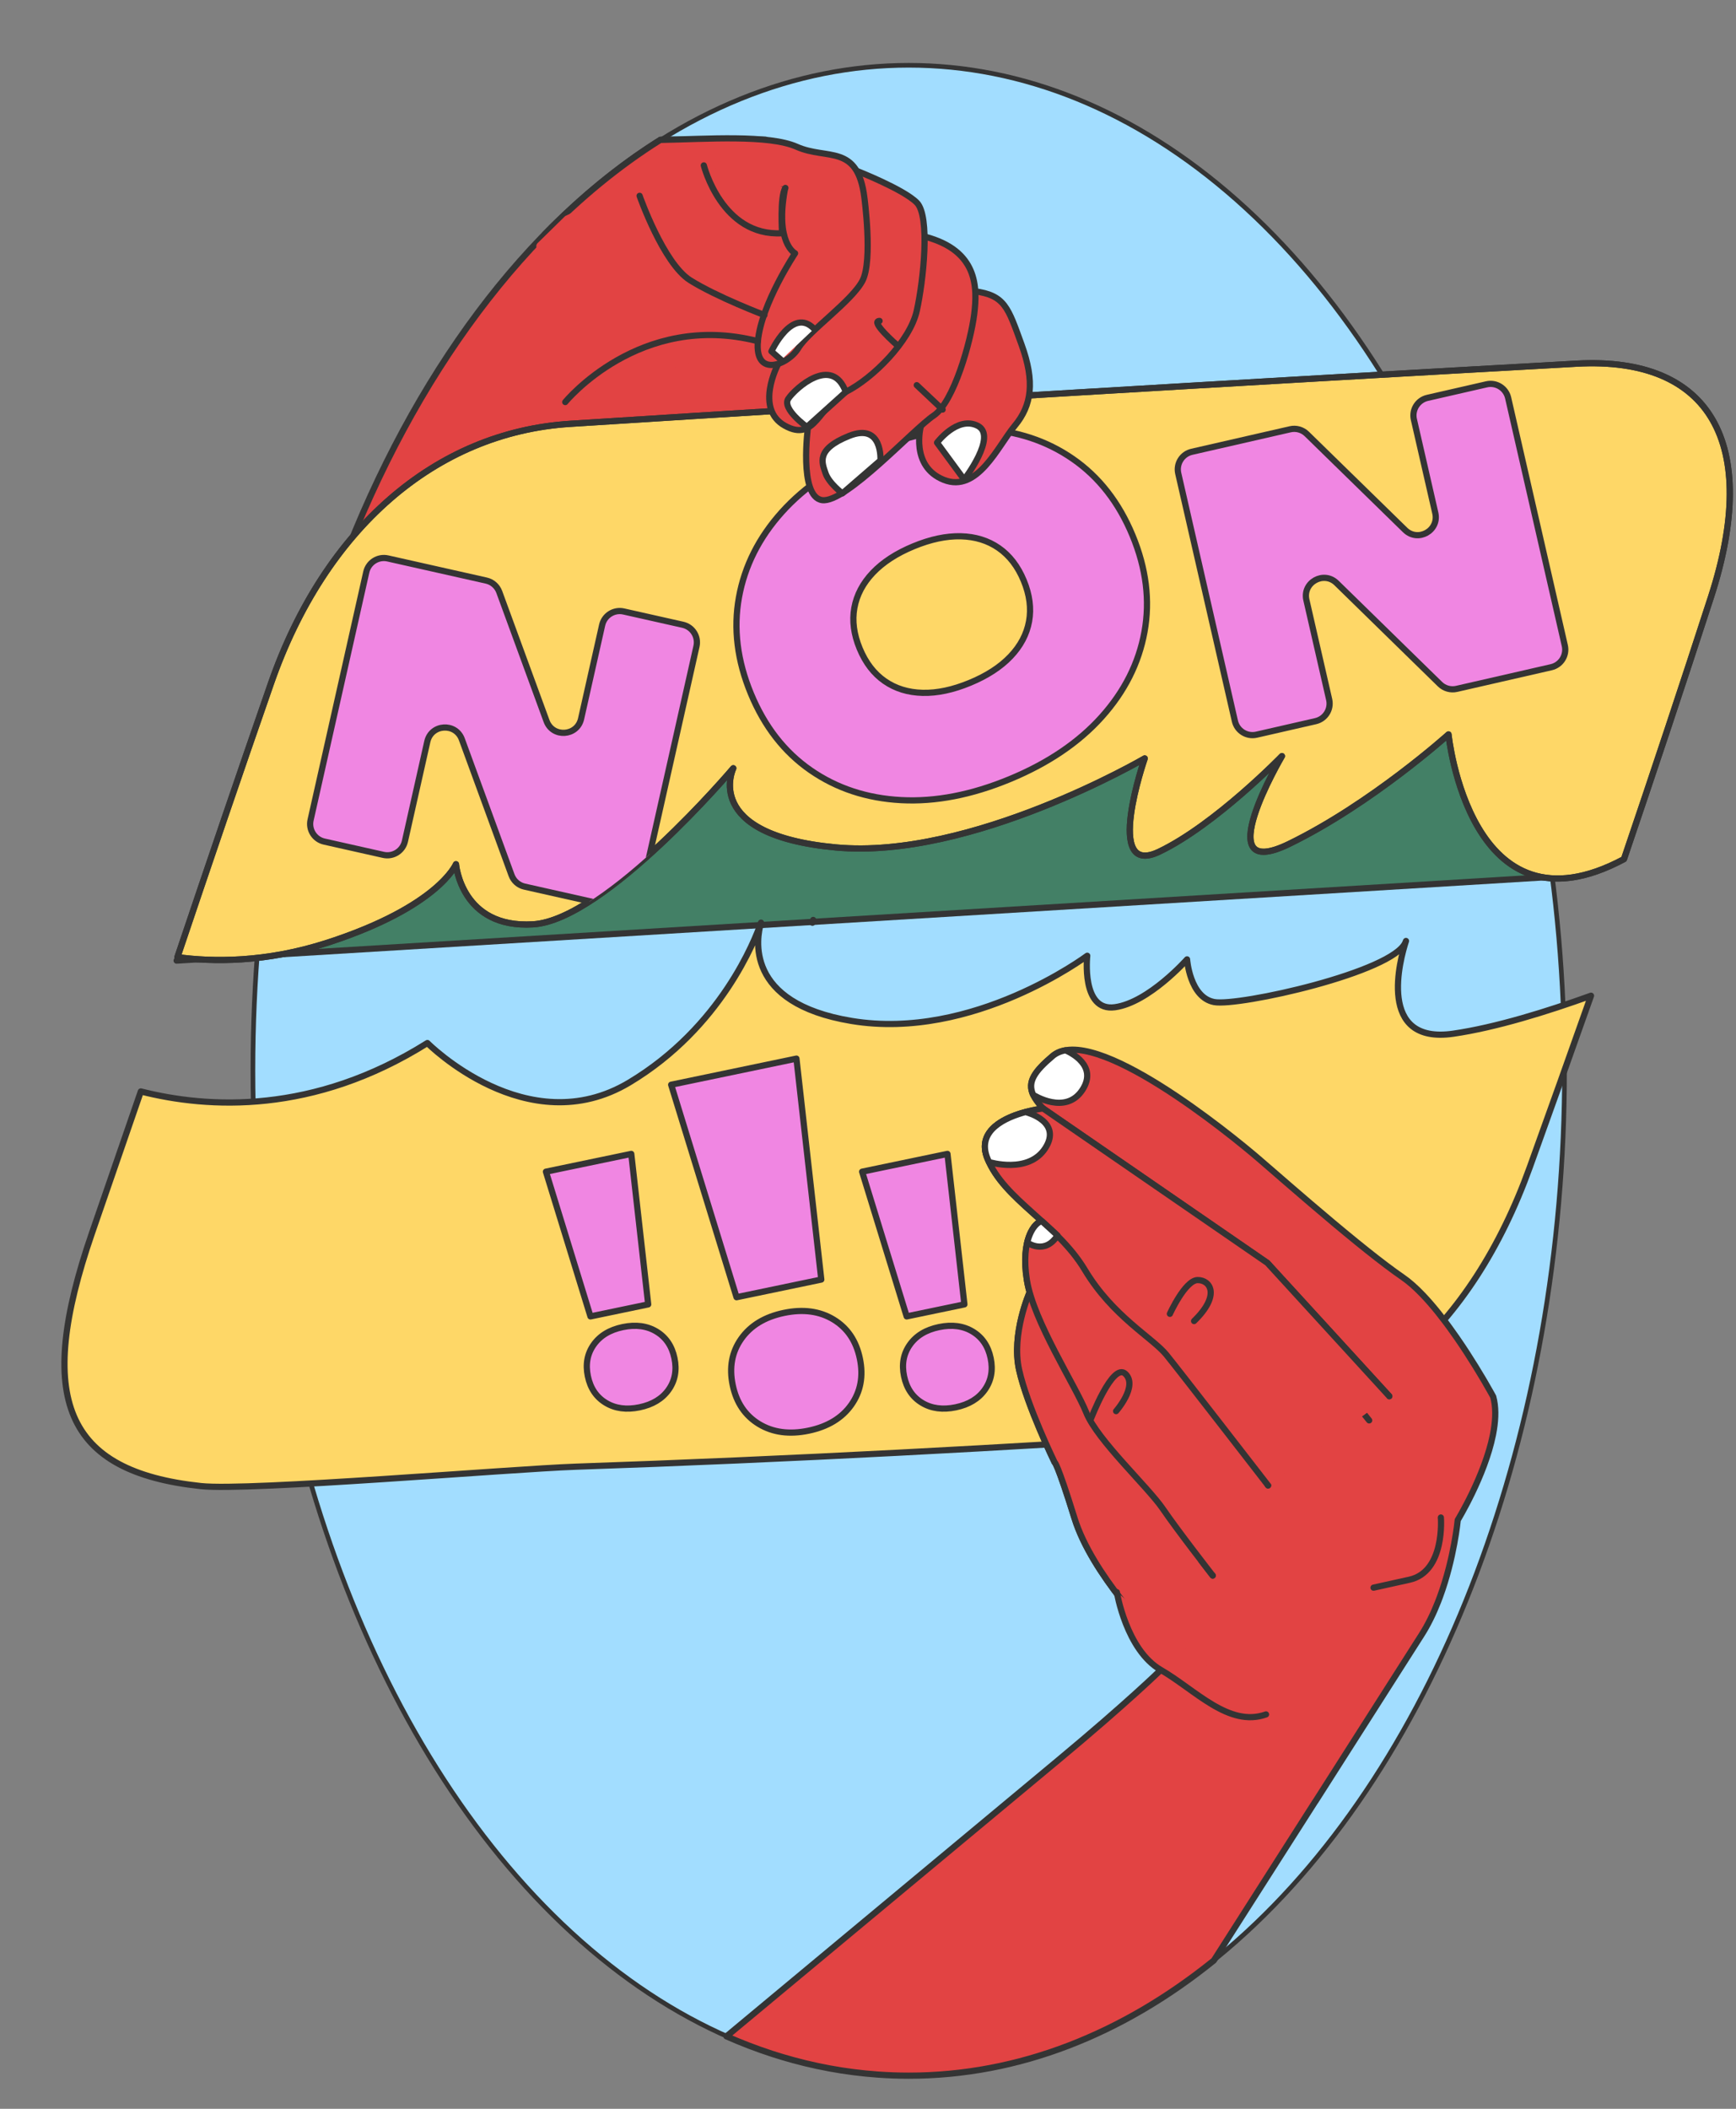 <?xml version="1.0" encoding="UTF-8"?>
<svg xmlns="http://www.w3.org/2000/svg" xmlns:xlink="http://www.w3.org/1999/xlink" width="280" height="340" viewBox="0 0 280 340">
  <rect x="0" y="0" width="280" height="340" fill="#808080" stroke="none"/>
  <defs>
    <clipPath id="clippath">
      <path d="m254.296,58.633c-54.042,3.015-108.169,6.248-162.36,9.704-21.738,1.383-39.555,16.933-48.237,41.862-5.124,14.712-10.131,29.419-15.083,44.123,5.549.761,14.185.936,24.345-2.375,17.812-5.805,20.583-12.61,20.583-12.61,0,0,.845,10.384,12.424,9.694,11.579-.69,32.305-25.167,32.305-25.167,0,0-5.221,10.746,16.552,12.768,21.773,2.022,49.806-14.352,49.806-14.352,0,0-6.735,19.374,2.331,15.039,9.066-4.335,19.801-15.41,19.801-15.41,0,0-12.172,20.646,1.152,14.161,13.324-6.486,25.713-17.659,25.713-17.659,0,0,3.42,33.416,28.302,20.105,4.784-14.092,9.474-28.178,14.034-42.251,8.023-24.771-.078-38.832-21.668-37.632Z" style="fill:none; stroke-width:0px;"></path>
    </clipPath>
  </defs>
  <g id="CCFD_1">
    <ellipse cx="146.567" cy="172.593" rx="105.775" ry="162.069" style="fill:#a2ddff; stroke:#343434; stroke-miterlimit:10; stroke-width:.75px;"></ellipse>
    <polygon points="28.487 154.878 252.633 141.235 261.184 106.616 157.271 99.518 66.072 122.703 28.487 154.878" style="fill:#438066; stroke:#343434; stroke-linecap:round; stroke-linejoin:round;"></polygon>
    <polygon points="230.509 238.914 191.175 269.405 177.239 251.545 216.573 221.054 230.509 238.914" style="fill:#e24343; stroke:#343434; stroke-linecap:round; stroke-linejoin:round;"></polygon>
    <path d="m55.107,91.131c6.426-.007,26.582-.334,41.512-3.954,17.99-4.361,51.244-12.538,63.238-12.538l-16.262-38.853-20.121-13.262h-16.924c-21.683,13.588-39.763,37.889-51.442,68.607Z" style="fill:#e24343; stroke:#343434; stroke-linecap:round; stroke-linejoin:round;"></path>
    <path d="m159.857,74.639l11.448,1.635s4.361-5.452-.545-8.722l-4.906-3.271" style="fill:#e24343; stroke:#343434; stroke-linecap:round; stroke-linejoin:round;"></path>
    <path d="m171.305,76.274l-3.271-3.816s-5.452.545-7.087,2.181" style="fill:#e24343; stroke:#343434; stroke-linecap:round; stroke-linejoin:round;"></path>
    <path d="m254.296,58.633c-54.042,3.015-108.169,6.248-162.36,9.704-21.738,1.383-39.555,16.933-48.237,41.862-5.124,14.712-10.131,29.419-15.083,44.123,5.549.761,14.185.936,24.345-2.375,17.812-5.805,20.583-12.61,20.583-12.61,0,0,.845,10.384,12.424,9.694,11.579-.69,32.305-25.167,32.305-25.167,0,0-5.221,10.746,16.552,12.768,21.773,2.022,49.806-14.352,49.806-14.352,0,0-6.735,19.374,2.331,15.039,9.066-4.335,19.801-15.41,19.801-15.41,0,0-12.172,20.646,1.152,14.161,13.324-6.486,25.713-17.659,25.713-17.659,0,0,3.42,33.416,28.302,20.105,4.784-14.092,9.474-28.178,14.034-42.251,8.023-24.771-.078-38.832-21.668-37.632Z" style="fill:#fed767; stroke:#343434; stroke-linecap:round; stroke-linejoin:round;"></path>
    <path d="m131.033,148.771c.085-.289.127-.45.127-.45,0,0-.054.161-.127.45Z" style="fill:#e24343; stroke:#343434; stroke-linecap:round; stroke-linejoin:round;"></path>
    <path d="m234.397,166.662c-12.382,1.792-8.576-12.066-7.625-14.949-.021.056-.044.115-.069.181-1.871,4.838-26.948,10.41-30.877,9.666-3.929-.743-4.365-6.883-4.365-6.883,0,0-6.151,6.957-11.634,7.716-5.483.76-4.466-8.3-4.466-8.3,0,0-18.404,13.757-38.015,10.512-17.403-2.88-15.298-13.493-14.603-15.847-.938,2.72-6.405,16.885-21.239,25.772-16.465,9.864-32.569-6.363-32.569-6.363-18.377,11.542-35.346,10.57-46.22,7.806-2.644,7.636-5.277,15.272-7.906,22.908-9.164,26.612-4.409,38.381,17.61,40.722,7.729.822,50.031-2.768,60.405-3.127,34.546-1.174,69.361-3.056,104.299-5.337,22.663-1.486,40.196-16.848,49.608-42.928,3.327-9.225,6.623-18.45,9.884-27.673-7.074,2.551-15.362,5.131-22.217,6.124Z" style="fill:#fed767; stroke:#343434; stroke-linecap:round; stroke-linejoin:round;"></path>
    <path d="m138.686,219.035c-.59-2.835-2.004-4.932-4.242-6.288s-4.902-1.713-7.991-1.07c-3.089.643-5.388,2.034-6.897,4.171-1.512,2.136-1.97,4.625-1.379,7.46.591,2.837,2.004,4.932,4.242,6.29,2.237,1.356,4.902,1.713,7.991,1.07,3.088-.643,5.388-2.034,6.898-4.171,1.508-2.138,1.97-4.625,1.378-7.461Z" style="fill:#f086e2; stroke:#343434; stroke-linecap:round; stroke-linejoin:round;"></path>
    <polygon points="128.457 170.681 108.251 174.89 118.796 209.149 132.467 206.301 128.457 170.681" style="fill:#f086e2; stroke:#343434; stroke-linecap:round; stroke-linejoin:round;"></polygon>
    <path d="m108.784,218.977c-.402-1.931-1.365-3.359-2.889-4.283s-3.339-1.167-5.443-.729-3.67,1.386-4.698,2.841c-1.03,1.455-1.342,3.15-.939,5.081.402,1.932,1.365,3.359,2.889,4.284,1.524.924,3.339,1.167,5.443.729,2.103-.438,3.67-1.386,4.698-2.841,1.027-1.456,1.342-3.15.939-5.082Z" style="fill:#f086e2; stroke:#343434; stroke-linecap:round; stroke-linejoin:round;"></path>
    <polygon points="101.817 186.043 88.054 188.909 95.236 212.244 104.548 210.304 101.817 186.043" style="fill:#f086e2; stroke:#343434; stroke-linecap:round; stroke-linejoin:round;"></polygon>
    <path d="m159.784,218.977c-.402-1.931-1.365-3.359-2.889-4.283s-3.339-1.167-5.443-.729-3.67,1.386-4.698,2.841c-1.03,1.455-1.342,3.15-.939,5.081.402,1.932,1.365,3.359,2.889,4.284,1.524.924,3.339,1.167,5.443.729,2.103-.438,3.67-1.386,4.698-2.841,1.027-1.456,1.342-3.15.939-5.082Z" style="fill:#f086e2; stroke:#343434; stroke-linecap:round; stroke-linejoin:round;"></path>
    <polygon points="152.817 186.043 139.054 188.909 146.236 212.244 155.548 210.304 152.817 186.043" style="fill:#f086e2; stroke:#343434; stroke-linecap:round; stroke-linejoin:round;"></polygon>
    <path d="m228.047,67.632l3.452,15.085c.648,2.831-2.794,4.761-4.871,2.732l-15.851-15.481c-.708-.691-1.718-.976-2.683-.755l-15.866,3.63c-1.567.359-2.547,1.92-2.188,3.487l9.138,39.934c.359,1.567,1.92,2.547,3.487,2.188l9.528-2.18c1.567-.359,2.547-1.92,2.188-3.487l-3.672-16.047c-.648-2.831,2.795-4.761,4.872-2.731l16.679,16.303c.708.692,1.719.977,2.684.756l15.257-3.491c1.567-.359,2.547-1.92,2.188-3.487l-9.138-39.934c-.359-1.567-1.92-2.547-3.487-2.188l-9.529,2.18c-1.567.359-2.547,1.92-2.188,3.487Z" style="fill:#f086e2; stroke:#343434; stroke-linecap:round; stroke-linejoin:round;"></path>
    <path d="m173.047,73.991c-4.214-2.92-9.085-4.527-14.61-4.821-5.526-.293-11.37.836-17.535,3.39-6.167,2.554-11.097,5.89-14.797,10.005-3.699,4.116-6.004,8.695-6.919,13.741-.915,5.045-.272,10.222,1.926,15.531,2.2,5.311,5.407,9.425,9.623,12.345,4.214,2.919,9.084,4.528,14.61,4.821,5.525.293,11.37-.836,17.536-3.39,6.164-2.554,11.095-5.89,14.795-10.005,3.699-4.115,6.007-8.697,6.92-13.741.916-5.045.273-10.222-1.927-15.533-2.198-5.308-5.407-9.423-9.622-12.343Zm-7.067,26.178c-.377,2.08-1.374,3.97-2.99,5.667-1.617,1.698-3.797,3.115-6.542,4.252s-5.29,1.678-7.633,1.619c-2.345-.055-4.385-.686-6.121-1.891-1.738-1.204-3.083-2.955-4.034-5.251-.95-2.294-1.237-4.48-.861-6.561.377-2.08,1.374-3.97,2.99-5.669,1.617-1.696,3.797-3.114,6.543-4.251,2.744-1.137,5.288-1.677,7.632-1.621,2.345.057,4.385.688,6.123,1.893,1.737,1.205,3.081,2.954,4.033,5.248.949,2.294,1.237,4.483.86,6.564Z" style="fill:#f086e2; stroke:#343434; stroke-linecap:round; stroke-linejoin:round;"></path>
    <path d="m187.225,269.24s-5.322,5.226-16.606,14.606c-7.738,6.432-36.273,30.179-53.448,44.472,0,0.0 0.0 0.0 0.0 0,2.429,1.074,4.894,2.019,7.391,2.829.019.006.038.012.057.018.49.159.982.312,1.475.46.002 0.0.004.001.006.002,2.51.754,5.052,1.372,7.622,1.848.019.004.038.007.057.011,2.571.475,5.171.808,7.795.995,1.655.118,3.32.18,4.994.18,17.769,0,34.514-6.714,49.214-18.575,4.621-7.24,10.658-16.699,16.364-25.64l.016-.004s12.323-19.327,17.132-26.869c1.052-1.65,1.922-3.463,2.64-5.289.103-.261.202-.522.299-.783,2.315-6.263,2.887-12.424,2.887-12.424,0,0,4.348-7.111,5.674-13.724.055-.276.105-.55.149-.823.31-1.913.336-3.757-.103-5.342,0,0-.494-.916-1.339-2.361-.106-.181-.217-.369-.333-.566-.349-.589-.745-1.246-1.18-1.951-.87-1.409-1.898-3.007-3.024-4.631-.375-.541-.761-1.086-1.156-1.627-.197-.271-.397-.541-.598-.809-.403-.537-.813-1.067-1.228-1.586s-.836-1.025-1.26-1.513c-.424-.488-.851-.958-1.278-1.404-1.069-1.115-2.143-2.078-3.188-2.796-.418-.287-.857-.598-1.313-.93-.914-.663-1.899-1.409-2.93-2.212-1.031-.803-2.109-1.663-3.208-2.556-4.944-4.017-10.313-8.684-13.796-11.703-.774-.671-1.455-1.26-2.017-1.743-4.499-3.863-26.736-22.02-33.215-16.537-1.215,1.028-2.119,1.916-2.7,2.747-.194.277-.351.548-.472.815-.182.401-.281.794-.298,1.19-.022.528.105,1.062.385,1.625.07.141.149.283.238.428.178.29.394.588.649.899.51.621,1.176,1.29,2,2.031.618.556,1.326,1.152,2.126,1.8,1.865,1.511,4.226,3.299,7.103,5.497,13.154,10.045,28.321,23.693,32.389,29.271.254.349.514.702.779,1.059,3.964,5.35,8.858,11.384,8.858,11.384" style="fill:#e24343; stroke:#343434; stroke-linecap:round; stroke-linejoin:round;"></path>
    <path d="m186.03,263.836s-9.896-9.956-12.718-19.049c-2.822-9.092-3.208-9.007-3.208-9.007,0,0-4.451-9.137-5.732-14.926s1.693-12.504,1.693-12.504l12.285,11.273,18.292,26.524" style="fill:#e24343; stroke:#343434; stroke-linecap:round; stroke-linejoin:round;"></path>
    <path d="m195.6,254.026s-5.653-7.251-8.051-10.769c-2.398-3.518-10.538-11.029-12.335-15.49-1.797-4.461-8.519-14.714-9.585-21.361-1.066-6.647,1.306-9.354,2.415-9.521l4.819.788,5.03,5.945,29.725,29.725" style="fill:#e24343; stroke:#343434; stroke-linecap:round; stroke-linejoin:round;"></path>
    <path d="m204.531,239.498s-14.176-18.321-16.403-21.067c-2.227-2.746-8.656-6.182-13.151-13.689-4.495-7.507-13.025-11.288-15.72-17.979-2.695-6.691,8.987-8.05,8.987-8.05l36.173,24.905,19.664,21.493" style="fill:#e24343; stroke:#343434; stroke-linecap:round; stroke-linejoin:round;"></path>
    <path d="m186.03,263.836s-9.896-9.956-12.718-19.049c-2.822-9.092-3.208-9.007-3.208-9.007,0,0-4.451-9.137-5.732-14.926s1.693-12.504,1.693-12.504l12.285,11.273,18.292,26.524" style="fill:#e24343; stroke:#343434; stroke-linecap:round; stroke-linejoin:round;"></path>
    <path d="m195.6,254.026s-5.653-7.251-8.051-10.769c-2.398-3.518-10.538-11.029-12.335-15.49-1.797-4.461-8.519-14.714-9.585-21.361-1.066-6.647,1.306-9.354,2.415-9.521l4.819.788,5.03,5.945,29.725,29.725" style="fill:#e24343; stroke:#343434; stroke-linecap:round; stroke-linejoin:round;"></path>
    <path d="m204.531,239.498s-14.176-18.321-16.403-21.067c-2.227-2.746-8.656-6.182-13.151-13.689-4.495-7.507-13.025-11.288-15.72-17.979-2.695-6.691,8.987-8.05,8.987-8.05l36.173,24.905,19.664,21.493" style="fill:#e24343; stroke:#343434; stroke-linecap:round; stroke-linejoin:round;"></path>
    <path d="m254.296,58.633c-54.042,3.015-108.169,6.248-162.36,9.704-21.738,1.383-39.555,16.933-48.237,41.862-5.124,14.712-10.131,29.419-15.083,44.123,5.549.761,14.185.936,24.345-2.375,17.812-5.805,20.583-12.61,20.583-12.61,0,0,.845,10.384,12.424,9.694,11.579-.69,32.305-25.167,32.305-25.167,0,0-5.221,10.746,16.552,12.768,21.773,2.022,49.806-14.352,49.806-14.352,0,0-6.735,19.374,2.331,15.039,9.066-4.335,19.801-15.41,19.801-15.41,0,0-12.172,20.646,1.152,14.161,13.324-6.486,25.713-17.659,25.713-17.659,0,0,3.42,33.416,28.302,20.105,4.784-14.092,9.474-28.178,14.034-42.251,8.023-24.771-.078-38.832-21.668-37.632Z" style="fill:none; stroke:#343434; stroke-linecap:round; stroke-linejoin:round;"></path>
    <path d="m232.397,244.668s.721,8.748-5.068,10.029l-5.79,1.281" style="fill:none; stroke:#343434; stroke-linecap:round; stroke-linejoin:round;"></path>
    <path d="m174.617,175.671c2.463-3.863-1.951-5.983-2.761-6.332-.801.14-1.503.438-2.079.925-2.973,2.516-4.08,4.195-3.142,6.245l.009.011s5.268,3.393,7.973-.849Z" style="fill:#fff; stroke:#343434; stroke-linecap:round; stroke-linejoin:round;"></path>
    <path d="m165.668,179.372l-.204-.099c-3.269.875-8.031,2.959-6.207,7.489.08.198.166.394.256.587l.013.004s6.375,1.987,9.08-2.255c2.705-4.242-2.938-5.726-2.938-5.726Z" style="fill:#fff; stroke:#343434; stroke-linecap:round; stroke-linejoin:round;"></path>
    <path d="m165.679,200.332c.056.041,2.848,2.053,4.887-1.148l-2.523-2.299c-.675.101-1.813,1.151-2.364,3.447Z" style="fill:#fff; stroke:#343434; stroke-linecap:round; stroke-linejoin:round;"></path>
    <path d="m188.691,211.828s2.449-5.4,4.464-5.441c2.015-.041,3.771,2.404-.563,6.603" style="fill:none; stroke:#343434; stroke-linecap:round; stroke-linejoin:round;"></path>
    <path d="m175.897,228.906s3.569-9.368,5.625-7.394c2.056,1.974-1.506,6.001-1.506,6.001" style="fill:none; stroke:#343434; stroke-linecap:round; stroke-linejoin:round;"></path>
    <path d="m180.134,256.703s1.52,9.316,7.091,12.536,10.968,9.314,16.973,7.176" style="fill:#e24343; stroke:#343434; stroke-linecap:round; stroke-linejoin:round;"></path>
    <path d="m148.518,68.756s-1.745,6.428,3.707,8.608c5.452,2.181,8.722-5.452,11.448-8.722,2.726-3.271,3.271-7.087,1.09-13.084-2.181-5.997-2.677-7.949-7.608-8.608" style="fill:#e24343; stroke:#343434; stroke-linecap:round; stroke-linejoin:round;"></path>
    <path d="m130.333,68.712s-1.55,11.378,2.266,11.923c3.816.545,14.719-11.448,17.99-13.629,3.271-2.181,5.997-11.993,6.542-16.355s.545-10.243-7.905-12.481" style="fill:#e24343; stroke:#343434; stroke-linecap:round; stroke-linejoin:round;"></path>
    <path d="m125.438,58.845s-3.741,7.072,1.165,9.798c4.906,2.726,5.452-3.271,9.813-5.452s10.358-8.177,11.448-13.084c1.09-4.906,2.181-15.264,0-17.445-2.181-2.181-9.682-5.111-9.682-5.111" style="fill:#e24343; stroke:#343434; stroke-linecap:round; stroke-linejoin:round;"></path>
    <path d="m87.811,37.811l38.792-7.329c-1.635,8.722,1.636,10.358,1.636,10.358,0,0-5.452,8.177-5.997,14.174-.545,5.997,4.906,3.816,6.542,1.09s8.722-7.632,10.358-10.903c1.635-3.271.273-13.356.273-13.356-1.09-8.722-5.997-5.997-10.903-8.177-4.499-2-14.497-1.249-22.012-1.111-6.589,4.135-12.844,9.261-18.688,15.255Z" style="fill:#e24343; stroke:#343434; stroke-linecap:round; stroke-linejoin:round;"></path>
    <path d="m86.722,39.184l4.446-4.355,15.386-7.274,9.244,4.591.816,1.811-5.03,2.744-16.006,3.201-8.288.553c-.687.046-1.061-.788-.568-1.27Z" style="fill:#e24343; stroke-width:0px;"></path>
    <path d="m130.145,68.832s-4.087-2.915-2.997-4.551,7.087-7.087,9.268-1.09l-6.271,5.641Z" style="fill:#fff; stroke:#343434; stroke-linecap:round; stroke-linejoin:round;"></path>
    <path d="m144.593,55.559s-4.361-3.816-2.726-3.816" style="fill:#e24343; stroke:#343434; stroke-linecap:round; stroke-linejoin:round;"></path>
    <path d="m142.007,74.233s.405-6.136-5.047-3.955c-5.452,2.181-4.361,4.361-3.816,5.997.545,1.635,2.726,3.271,2.726,3.271l6.137-5.313Z" style="fill:#fff; stroke:#343434; stroke-linecap:round; stroke-linejoin:round;"></path>
    <line x1="152.037" y1="66.035" x2="147.864" y2="62.1" style="fill:#e24343; stroke:#343434; stroke-linecap:round; stroke-linejoin:round;"></line>
    <path d="m91.168,64.826s11.993-14.719,31.074-9.813" style="fill:#e24343; stroke:#343434; stroke-linecap:round; stroke-linejoin:round;"></path>
    <path d="m113.519,26.666s2.902,11.521,12.627,10.939c0,0-.385-5.934.529-7.306" style="fill:#e24343; stroke:#343434; stroke-linecap:round; stroke-linejoin:round;"></path>
    <path d="m155.509,77.319l-4.374-5.951s3.271-4.361,6.542-2.726c3.271,1.635-2.167,8.677-2.167,8.677Z" style="fill:#fff; stroke:#343434; stroke-linecap:round; stroke-linejoin:round;"></path>
    <path d="m125.998,58.03l-1.576-1.382s3.402-7.267,6.88-3.633" style="fill:#fff; stroke:#343434; stroke-linecap:round; stroke-linejoin:round;"></path>
    <path d="m103.161,31.572s3.816,10.903,8.177,13.629c4.361,2.726,11.959,5.597,11.959,5.597" style="fill:#e24343; stroke:#343434; stroke-linecap:round; stroke-linejoin:round;"></path>
  </g>
  <g id="Calque_2">
    <g style="clip-path:url(#clippath);">
      <path d="m97.117,100.788l-3.393,15.099c-.637,2.833-4.574,3.09-5.573.363l-7.622-20.805c-.34-.929-1.129-1.622-2.095-1.839l-15.88-3.569c-1.568-.352-3.126.633-3.478,2.202l-8.982,39.969c-.352,1.568.633,3.126,2.202,3.478l9.537,2.143c1.568.352,3.126-.633,3.478-2.202l3.609-16.061c.637-2.834,4.575-3.09,5.573-.362l8.015,21.903c.34.93,1.129,1.623,2.095,1.84l15.271,3.432c1.568.352,3.126-.633,3.478-2.202l8.982-39.969c.352-1.568-.633-3.126-2.202-3.478l-9.537-2.143c-1.568-.352-3.126.633-3.478,2.202Z" style="fill:#f086e2; stroke:#343434; stroke-linecap:round; stroke-linejoin:round;"></path>
    </g>
  </g>
</svg>
